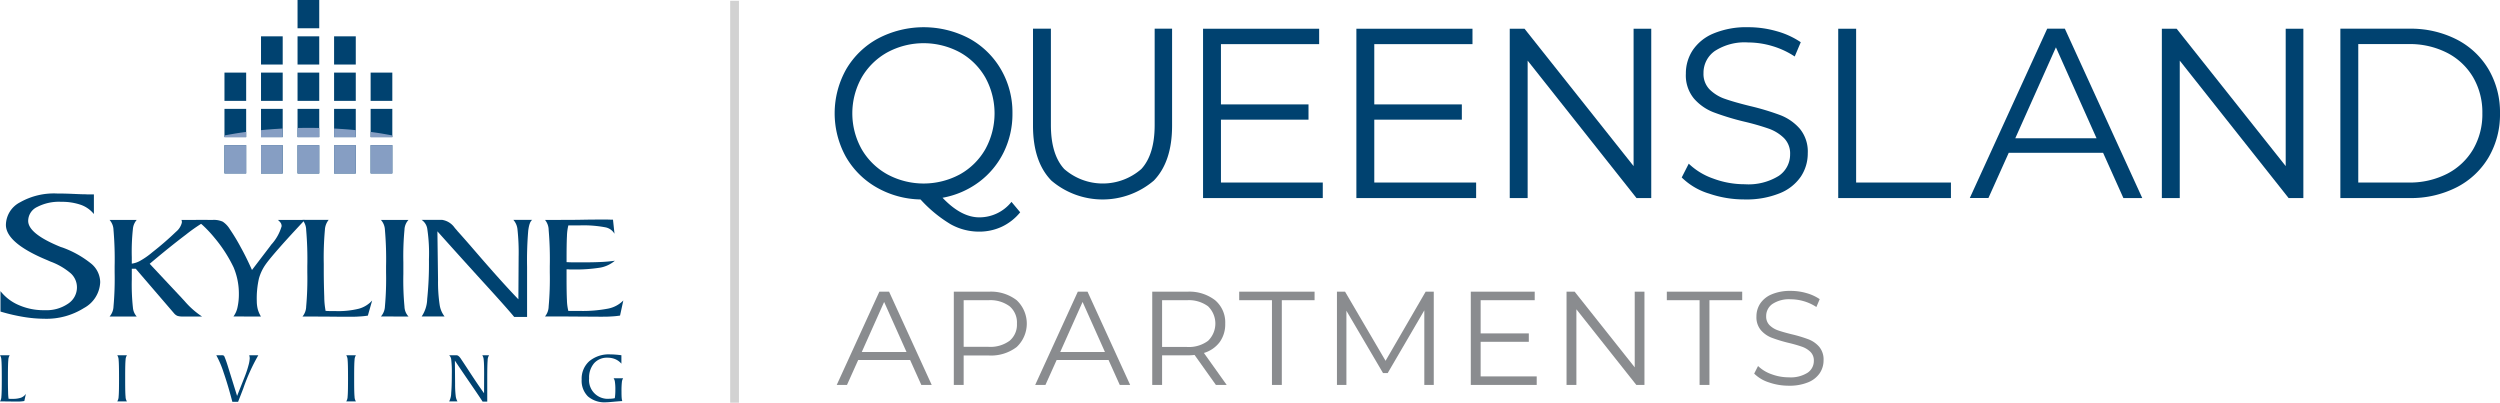 <svg id="logo-header" xmlns="http://www.w3.org/2000/svg" xmlns:xlink="http://www.w3.org/1999/xlink" width="347.676" height="56" viewBox="0 0 347.676 56">
  <defs>
    <clipPath id="clip-path">
      <rect id="Rectangle_56" data-name="Rectangle 56" width="347.676" height="56" fill="none"/>
    </clipPath>
  </defs>
  <g id="Group_253" data-name="Group 253" clip-path="url(#clip-path)">
    <path id="Path_429" data-name="Path 429" d="M786.316,50.561a7.274,7.274,0,0,1-2.54,2,7.369,7.369,0,0,1-3.179.689,8.088,8.088,0,0,1-3.953-1.026,18.521,18.521,0,0,1-4.188-3.448,12.746,12.746,0,0,1-6.122-1.682,11.479,11.479,0,0,1-4.272-4.272,12.509,12.509,0,0,1,.051-12.144,11.417,11.417,0,0,1,4.44-4.289,13.631,13.631,0,0,1,12.648-.017,11.455,11.455,0,0,1,4.424,4.289,11.87,11.87,0,0,1,1.615,6.139,12.046,12.046,0,0,1-1.228,5.433,11.422,11.422,0,0,1-3.431,4.121,12.043,12.043,0,0,1-5.063,2.186q2.59,2.725,5.113,2.725a5.7,5.7,0,0,0,4.474-2.153Zm-22.05-8.78a9.371,9.371,0,0,0,3.566,3.5,10.631,10.631,0,0,0,10.109,0,9.289,9.289,0,0,0,3.532-3.5,10.334,10.334,0,0,0,0-9.957,9.291,9.291,0,0,0-3.532-3.5,10.63,10.63,0,0,0-10.109,0,9.373,9.373,0,0,0-3.566,3.5,10.217,10.217,0,0,0,0,9.957" transform="translate(-644.438 -21.038)" fill="#004270"/>
    <path id="Path_430" data-name="Path 430" d="M943.794,47.275q-2.557-2.624-2.557-7.636V26.15h2.489V39.538q0,4.1,1.85,6.122a8.14,8.14,0,0,0,10.731,0q1.85-2.019,1.85-6.122V26.15h2.422V39.639q0,5.013-2.54,7.636a10.981,10.981,0,0,1-14.246,0" transform="translate(-797.577 -22.159)" fill="#004270"/>
    <path id="Path_431" data-name="Path 431" d="M1112.824,47.544V49.7h-16.651V26.15h16.147V28.3h-13.657v8.376h12.177V38.8h-12.177v8.746Z" transform="translate(-928.865 -22.158)" fill="#004270"/>
    <path id="Path_432" data-name="Path 432" d="M1252.554,47.544V49.7H1235.9V26.15h16.147V28.3h-13.657v8.376h12.177V38.8h-12.177v8.746Z" transform="translate(-1047.268 -22.158)" fill="#004270"/>
    <path id="Path_433" data-name="Path 433" d="M1395.31,26.15V49.7h-2.052L1378.12,30.59V49.7h-2.489V26.15h2.052l15.171,19.107V26.15Z" transform="translate(-1165.67 -22.158)" fill="#004270"/>
    <path id="Path_434" data-name="Path 434" d="M1536.047,47.937a9.234,9.234,0,0,1-3.717-2.22l.976-1.917a9.329,9.329,0,0,0,3.4,2.069,12.409,12.409,0,0,0,4.373.791,8,8,0,0,0,4.743-1.161,3.575,3.575,0,0,0,1.581-3.011,3.013,3.013,0,0,0-.858-2.254,5.8,5.8,0,0,0-2.1-1.3,34.1,34.1,0,0,0-3.465-.992,36.327,36.327,0,0,1-4.239-1.295,6.95,6.95,0,0,1-2.708-1.9,5.05,5.05,0,0,1-1.127-3.465,5.872,5.872,0,0,1,.942-3.246,6.453,6.453,0,0,1,2.893-2.338,11.842,11.842,0,0,1,4.844-.875,14.266,14.266,0,0,1,3.953.555,11.365,11.365,0,0,1,3.347,1.531l-.841,1.985a11.591,11.591,0,0,0-3.162-1.463,11.817,11.817,0,0,0-3.3-.488,7.612,7.612,0,0,0-4.659,1.194,3.7,3.7,0,0,0-1.564,3.078,3.068,3.068,0,0,0,.858,2.271,5.619,5.619,0,0,0,2.153,1.312q1.294.454,3.482.992a35.086,35.086,0,0,1,4.188,1.261,6.879,6.879,0,0,1,2.708,1.884,4.986,4.986,0,0,1,1.11,3.414,5.8,5.8,0,0,1-.959,3.246,6.444,6.444,0,0,1-2.943,2.321,12.3,12.3,0,0,1-4.878.858,15.118,15.118,0,0,1-5.029-.841" transform="translate(-1298.452 -21.038)" fill="#004270"/>
    <path id="Path_435" data-name="Path 435" d="M1674.924,26.15h2.49V47.544H1690.6V49.7h-15.676Z" transform="translate(-1419.282 -22.158)" fill="#004270"/>
    <path id="Path_436" data-name="Path 436" d="M1813.352,43.406h-13.119l-2.826,6.29h-2.59l10.764-23.547h2.456L1818.8,49.7h-2.624Zm-.908-2.018-5.651-12.648-5.652,12.648Z" transform="translate(-1520.876 -22.158)" fill="#004270"/>
    <path id="Path_437" data-name="Path 437" d="M1989.489,26.15V49.7h-2.052L1972.3,30.59V49.7h-2.49V26.15h2.052l15.171,19.107V26.15Z" transform="translate(-1669.16 -22.158)" fill="#004270"/>
    <path id="Path_438" data-name="Path 438" d="M2132.459,26.15h9.587a14.014,14.014,0,0,1,6.593,1.5,10.927,10.927,0,0,1,4.44,4.171,11.772,11.772,0,0,1,1.581,6.106,11.771,11.771,0,0,1-1.581,6.105,10.923,10.923,0,0,1-4.44,4.171,14.007,14.007,0,0,1-6.593,1.5h-9.587Zm9.453,21.394a11.413,11.413,0,0,0,5.416-1.228,8.92,8.92,0,0,0,3.6-3.4,9.655,9.655,0,0,0,1.278-5,9.656,9.656,0,0,0-1.278-5,8.923,8.923,0,0,0-3.6-3.4,11.416,11.416,0,0,0-5.416-1.228h-6.963V47.544Z" transform="translate(-1806.984 -22.159)" fill="#004270"/>
    <path id="Path_439" data-name="Path 439" d="M0,323.684H1.35a1.305,1.305,0,0,0-.192.675q-.056.529-.056,2.251v.41q0,1.077.025,1.8a6.765,6.765,0,0,0,.067.92c.065,0,.134.006.207.007s.179,0,.318,0a3.516,3.516,0,0,0,1.2-.159,1.423,1.423,0,0,0,.682-.54l-.218,1a3.939,3.939,0,0,1-.457.059c-.168.013-.348.019-.538.019q-.223,0-.9-.01t-1.136-.01H0a1.3,1.3,0,0,0,.192-.675q.056-.529.056-2.26v-.411q0-1.888-.056-2.409A1.284,1.284,0,0,0,0,323.684" transform="translate(0 -274.28)" fill="#004270"/>
    <path id="Path_440" data-name="Path 440" d="M106.834,330.108a1.3,1.3,0,0,0,.192-.675q.056-.529.056-2.26v-.41q0-1.888-.056-2.409a1.281,1.281,0,0,0-.192-.667h1.35a1.225,1.225,0,0,0-.192.651q-.056.508-.056,2.166v.778q0,1.663.056,2.174a1.23,1.23,0,0,0,.192.653Z" transform="translate(-90.528 -274.282)" fill="#004270"/>
    <path id="Path_441" data-name="Path 441" d="M199.295,330.157q-.612-2.338-1.209-4.06a13.352,13.352,0,0,0-1.025-2.411h.724a.606.606,0,0,1,.316.052.592.592,0,0,1,.141.252q.13.313.255.682t.294.927l1.165,3.747,1.083-2.734a13.627,13.627,0,0,0,.49-1.48,4.5,4.5,0,0,0,.184-1.014,1.265,1.265,0,0,0-.017-.2,2.114,2.114,0,0,0-.051-.23l1.262,0a26.669,26.669,0,0,0-2.1,4.646q-.456,1.183-.709,1.824Z" transform="translate(-166.984 -274.282)" fill="#004270"/>
    <path id="Path_442" data-name="Path 442" d="M315.475,330.108a1.3,1.3,0,0,0,.192-.675q.056-.529.056-2.26v-.41q0-1.888-.056-2.409a1.282,1.282,0,0,0-.192-.667h1.35a1.226,1.226,0,0,0-.192.651q-.056.508-.056,2.166v.778q0,1.663.056,2.174a1.231,1.231,0,0,0,.192.653Z" transform="translate(-267.324 -274.282)" fill="#004270"/>
    <path id="Path_443" data-name="Path 443" d="M410.064,324.448l.029,3.233a13.512,13.512,0,0,0,.085,1.666,1.925,1.925,0,0,0,.245.76h-1.156a2.6,2.6,0,0,0,.282-1.156q.087-.908.087-2.649a15.1,15.1,0,0,0-.08-2,.931.931,0,0,0-.289-.614H410.3q.282,0,.626.528c.058.091.105.163.141.215q.282.416.869,1.316,1.359,2.088,2.184,3.223l.01-2.808q0-1.349-.058-1.826a1.289,1.289,0,0,0-.2-.648h.947a1.308,1.308,0,0,0-.2.731q-.055.595-.055,2.4v3.316h-.646q-.331-.528-1.646-2.445t-2.2-3.243" transform="translate(-346.802 -274.281)" fill="#004270"/>
    <path id="Path_444" data-name="Path 444" d="M534.434,326.232h1.336a1.239,1.239,0,0,0-.178.546,11,11,0,0,0-.051,1.284q0,.606.024.89a1.962,1.962,0,0,0,.083.455q-.52.03-1.279.1t-.988.07a3.531,3.531,0,0,1-2.508-.817,3.053,3.053,0,0,1-.872-2.343,3.245,3.245,0,0,1,1.066-2.561,4.242,4.242,0,0,1,2.91-.941q.331,0,.724.03t.825.088v1.174a2.357,2.357,0,0,0-.847-.624,2.713,2.713,0,0,0-1.08-.208,2.38,2.38,0,0,0-1.874.775,3.061,3.061,0,0,0-.689,2.111,2.593,2.593,0,0,0,2.83,2.822,3.582,3.582,0,0,0,.4-.02,2.668,2.668,0,0,0,.342-.059q.039-.254.059-.543t.019-.64a7.238,7.238,0,0,0-.059-1.059,1.106,1.106,0,0,0-.189-.531" transform="translate(-449.108 -273.63)" fill="#004270"/>
    <path id="Path_445" data-name="Path 445" d="M224.856,20.188h3.017v3.931h-3.017Zm0-5.047h3.017v3.93h-3.017Zm0-5.047h3.017v3.931h-3.017Zm-5.082,10.094h3.017v3.931h-3.017Zm0-5.047h3.017v3.93h-3.017Zm0-5.047h3.017v3.931h-3.017Zm0-5.047h3.017v3.93h-3.017ZM204.53,20.188h3.017v3.931H204.53Zm0-5.047h3.017v3.93H204.53Zm0-5.047h3.017v3.931H204.53Zm5.082,10.094h3.017v3.931h-3.017Zm0-5.047h3.017v3.93h-3.017Zm0-5.047h3.017v3.931h-3.017Zm0-5.047h3.017v3.93h-3.017Zm5.081,15.141h3.017v3.931h-3.017Zm0-5.047h3.017v3.93h-3.017Zm0-5.047h3.017v3.931h-3.017Zm0-5.047h3.017v3.93h-3.017Zm0-5.047h3.017V3.93h-3.017Z" transform="translate(-173.313)" fill="#004270"/>
    <path id="Path_446" data-name="Path 446" d="M224.858,118.928h3.017v3.931h-3.017Zm-5.081,0h3.017v3.931h-3.017Zm-15.244,0h3.017v3.931h-3.017Zm5.081,0h3.017v3.931h-3.017Zm5.082,0h3.017v3.931H214.7Zm-7.146-1.845-.395.055-.383.054-.388.06-.378.06-.373.066-.372.066-.367.066-.361.071v.23h3.017Zm5.081-.471-.389.022-.383.027-.378.022-.378.027-.378.033-.372.028-.373.033-.367.038v.969h3.017Zm5.082-.071-.186-.006-.191-.005h-.186l-.186-.006h-1.517l-.186.006h-.192l-.186.005-.186.006v1.27h3.017Zm5.081.3-.372-.038-.367-.033-.373-.033-.378-.027-.378-.027-.383-.022-.383-.027-.383-.022v1.2h3.017Zm5.081.739-.361-.071-.366-.066-.373-.066-.372-.066-.383-.06-.383-.06-.389-.054-.389-.055v.728h3.017Z" transform="translate(-173.314 -98.74)" fill="#869ec3"/>
    <path id="Path_447" data-name="Path 447" d="M.446,192.731V189.89a6.442,6.442,0,0,0,2.6,1.965,8.543,8.543,0,0,0,3.561.684,5.283,5.283,0,0,0,3.227-.895,2.71,2.71,0,0,0,1.246-2.28,2.637,2.637,0,0,0-.842-1.93,9.165,9.165,0,0,0-2.824-1.648c-.088-.035-.245-.105-.438-.193C3.112,184,1.2,182.347,1.2,180.68a3.592,3.592,0,0,1,1.965-3.14A9.527,9.527,0,0,1,8.3,176.313c.684,0,1.421.017,2.228.053s1.28.052,1.4.052h.281a2.87,2.87,0,0,0,.368.017h.859v2.736a4.081,4.081,0,0,0-1.807-1.28,8.048,8.048,0,0,0-2.719-.421,6.583,6.583,0,0,0-3.368.719,2.153,2.153,0,0,0-1.245,1.93q0,1.79,4.525,3.631c.105.035.176.053.228.07a13.911,13.911,0,0,1,4.052,2.281,3.4,3.4,0,0,1,1.21,2.543,4.269,4.269,0,0,1-2.263,3.6A9.777,9.777,0,0,1,6.5,193.731a18.077,18.077,0,0,1-2.806-.245,25.5,25.5,0,0,1-3.245-.754" transform="translate(-0.378 -149.403)" fill="#004270"/>
    <path id="Path_448" data-name="Path 448" d="M102.943,206.42a3.222,3.222,0,0,0,1.21-.421,10.767,10.767,0,0,0,1.666-1.175,42.228,42.228,0,0,0,3.28-2.842,2.385,2.385,0,0,0,.807-1.263v-.105a.482.482,0,0,0-.018-.176l-.052-.1H113.5a23.235,23.235,0,0,0-3.034,2.052c-1.439,1.087-3.1,2.421-5.034,4.052l4.473,4.771c.088.105.21.228.386.421a11.582,11.582,0,0,0,2.421,2.14H109.96a2.252,2.252,0,0,1-.666-.088,1.272,1.272,0,0,1-.439-.316l-5.367-6.244h-.544v1.456a29.82,29.82,0,0,0,.158,3.964,2.114,2.114,0,0,0,.526,1.228H99.856a2.25,2.25,0,0,0,.544-1.4,43.2,43.2,0,0,0,.158-4.736v-.859a47.174,47.174,0,0,0-.158-5.035,2.2,2.2,0,0,0-.544-1.4h3.771a2.169,2.169,0,0,0-.526,1.228,29.486,29.486,0,0,0-.158,3.947Z" transform="translate(-84.615 -169.756)" fill="#004270"/>
    <path id="Path_449" data-name="Path 449" d="M183.693,213.767a3.244,3.244,0,0,0,.561-1.263,8.333,8.333,0,0,0,.193-1.877,9.415,9.415,0,0,0-.737-3.7,19.394,19.394,0,0,0-2.649-4.1,17.225,17.225,0,0,0-1.386-1.509,8.331,8.331,0,0,0-1.21-.982h2.368a3.022,3.022,0,0,1,1.368.246,3.29,3.29,0,0,1,.982,1.035,26.736,26.736,0,0,1,1.544,2.561c.491.877,1,1.912,1.544,3.122l2.491-3.263.175-.245a6.411,6.411,0,0,0,1.456-2.579.891.891,0,0,0-.123-.456,2.249,2.249,0,0,0-.4-.421h3.754c-1.4,1.491-2.561,2.754-3.456,3.772s-1.561,1.807-1.964,2.368a6.369,6.369,0,0,0-.965,2,12.511,12.511,0,0,0-.3,3.157,4.721,4.721,0,0,0,.14,1.141,4.23,4.23,0,0,0,.438,1Z" transform="translate(-151.227 -169.754)" fill="#004270"/>
    <path id="Path_450" data-name="Path 450" d="M275.694,200.331h3.631a2.371,2.371,0,0,0-.526,1.4,43.262,43.262,0,0,0-.158,4.719v.859c0,1.491.035,2.754.07,3.754A10.886,10.886,0,0,0,278.9,213c.176,0,.351,0,.544.018h.859a11.847,11.847,0,0,0,3.228-.334,3.826,3.826,0,0,0,1.841-1.14l-.6,2.105a11.737,11.737,0,0,1-1.228.123c-.456.035-.947.035-1.456.035-.4,0-1.211,0-2.438-.017-1.21,0-2.228-.017-3.052-.017h-.912a2.272,2.272,0,0,0,.509-1.4,43.184,43.184,0,0,0,.158-4.736v-.859a47.142,47.142,0,0,0-.158-5.034,2.224,2.224,0,0,0-.509-1.4" transform="translate(-233.615 -169.755)" fill="#004270"/>
    <path id="Path_451" data-name="Path 451" d="M347.064,213.767a2.242,2.242,0,0,0,.561-1.4,43.2,43.2,0,0,0,.158-4.736v-.859a47.173,47.173,0,0,0-.158-5.035,2.2,2.2,0,0,0-.561-1.4h3.841a2.083,2.083,0,0,0-.561,1.369,39.259,39.259,0,0,0-.158,4.525v1.631a39.653,39.653,0,0,0,.158,4.543,2.082,2.082,0,0,0,.561,1.368Z" transform="translate(-294.092 -169.754)" fill="#004270"/>
    <path id="Path_452" data-name="Path 452" d="M386.376,201.928l.088,6.77a21.32,21.32,0,0,0,.228,3.473,3.448,3.448,0,0,0,.684,1.6h-3.193a4.5,4.5,0,0,0,.772-2.421,47.808,47.808,0,0,0,.245-5.543,22.966,22.966,0,0,0-.228-4.192,1.83,1.83,0,0,0-.789-1.28h2.859a2.606,2.606,0,0,1,1.737,1.1c.158.193.3.333.386.456.527.579,1.333,1.491,2.421,2.754q3.762,4.367,6.051,6.736l.035-5.876a29.785,29.785,0,0,0-.158-3.824,2.309,2.309,0,0,0-.579-1.351h2.631c-.281.193-.456.7-.561,1.526a50,50,0,0,0-.158,5.034v6.946h-1.789c-.614-.755-2.122-2.456-4.561-5.122q-3.657-4.026-6.122-6.788" transform="translate(-325.546 -169.756)" fill="#004270"/>
    <path id="Path_453" data-name="Path 453" d="M496.582,213.474a2.272,2.272,0,0,0,.509-1.4,43.191,43.191,0,0,0,.158-4.736v-.859a47.162,47.162,0,0,0-.158-5.035,2.225,2.225,0,0,0-.509-1.4h1.666c1.21,0,2.561,0,4.07-.035,1.526-.018,2.438-.018,2.772-.018h.158c.263.018.526.018.79.018l.21,1.965a1.864,1.864,0,0,0-1.28-.9,16.212,16.212,0,0,0-3.631-.263h-1.508a6.929,6.929,0,0,0-.193,1.474c-.035.666-.053,1.648-.053,2.929v.7c.211.018.474.018.755.035h1.35c1.053,0,1.947-.017,2.666-.052a19.105,19.105,0,0,0,1.947-.176,4.38,4.38,0,0,1-1.964.948,21.692,21.692,0,0,1-4.07.263h-.3a3.17,3.17,0,0,0-.386-.017v1.368q0,1.921.053,2.947a6.933,6.933,0,0,0,.193,1.474h1.561a18.76,18.76,0,0,0,4.017-.333,4.064,4.064,0,0,0,2.07-1.123l-.456,2.1a11.112,11.112,0,0,1-1.228.123c-.456.035-.947.035-1.456.035-.421,0-1.228,0-2.456-.017-1.228,0-2.263-.017-3.087-.017Z" transform="translate(-420.789 -169.462)" fill="#004270"/>
    <path id="Path_454" data-name="Path 454" d="M772.615,275.28h-7.223l-1.556,3.463H762.41l5.927-12.965h1.352l5.927,12.965h-1.445Zm-.5-1.111L769,267.205l-3.111,6.964Z" transform="translate(-646.044 -225.213)" fill="#8a8c8f"/>
    <path id="Path_455" data-name="Path 455" d="M877.816,266.964a4.467,4.467,0,0,1,0,6.51,5.886,5.886,0,0,1-3.889,1.176h-3.482v4.093h-1.37V265.779h4.853a5.857,5.857,0,0,1,3.889,1.185m-.982,5.64a2.916,2.916,0,0,0,1.019-2.38,2.96,2.96,0,0,0-1.019-2.417,4.514,4.514,0,0,0-2.945-.843h-3.445v6.482h3.445a4.512,4.512,0,0,0,2.945-.843" transform="translate(-736.428 -225.213)" fill="#8a8c8f"/>
    <path id="Path_456" data-name="Path 456" d="M953.42,275.28H946.2l-1.556,3.463h-1.426l5.927-12.965h1.352l5.927,12.965h-1.445Zm-.5-1.111-3.112-6.964-3.111,6.964Z" transform="translate(-799.253 -225.213)" fill="#8a8c8f"/>
    <path id="Path_457" data-name="Path 457" d="M1058.732,278.744l-2.964-4.167a9.421,9.421,0,0,1-1.037.056h-3.482v4.112h-1.37V265.779h4.853a5.856,5.856,0,0,1,3.889,1.185,4.035,4.035,0,0,1,1.408,3.26,4.214,4.214,0,0,1-.769,2.565,4.257,4.257,0,0,1-2.195,1.51l3.167,4.445Zm-1.093-6.13a3.344,3.344,0,0,0,0-4.806,4.513,4.513,0,0,0-2.945-.843h-3.445v6.5h3.445a4.478,4.478,0,0,0,2.945-.852" transform="translate(-889.637 -225.213)" fill="#8a8c8f"/>
    <path id="Path_458" data-name="Path 458" d="M1133.673,266.964h-4.556v-1.185H1139.6v1.185h-4.556v11.779h-1.37Z" transform="translate(-956.781 -225.213)" fill="#8a8c8f"/>
    <path id="Path_459" data-name="Path 459" d="M1231.651,265.779v12.965h-1.315V268.372l-5.093,8.724h-.648l-5.094-8.668v10.316h-1.315V265.779h1.13l5.63,9.612,5.575-9.612Z" transform="translate(-1032.256 -225.213)" fill="#8a8c8f"/>
    <path id="Path_460" data-name="Path 460" d="M1349.305,277.558v1.185h-9.168V265.779h8.89v1.185h-7.52v4.612h6.7v1.167h-6.7v4.816Z" transform="translate(-1135.594 -225.213)" fill="#8a8c8f"/>
    <path id="Path_461" data-name="Path 461" d="M1438.22,265.779v12.965h-1.13l-8.335-10.52v10.52h-1.37V265.779h1.13l8.353,10.52v-10.52Z" transform="translate(-1209.526 -225.213)" fill="#8a8c8f"/>
    <path id="Path_462" data-name="Path 462" d="M1523.313,266.964h-4.556v-1.185h10.483v1.185h-4.556v11.779h-1.37Z" transform="translate(-1286.951 -225.213)" fill="#8a8c8f"/>
    <path id="Path_463" data-name="Path 463" d="M1600.408,277.776a5.079,5.079,0,0,1-2.047-1.222l.537-1.056a5.138,5.138,0,0,0,1.871,1.139,6.836,6.836,0,0,0,2.408.435,4.4,4.4,0,0,0,2.611-.639,1.969,1.969,0,0,0,.87-1.658,1.658,1.658,0,0,0-.472-1.241,3.189,3.189,0,0,0-1.158-.713,18.733,18.733,0,0,0-1.908-.546,19.958,19.958,0,0,1-2.333-.713,3.828,3.828,0,0,1-1.491-1.046,2.781,2.781,0,0,1-.621-1.908,3.23,3.23,0,0,1,.519-1.787,3.551,3.551,0,0,1,1.593-1.287,6.519,6.519,0,0,1,2.667-.482,7.853,7.853,0,0,1,2.176.306,6.265,6.265,0,0,1,1.843.843l-.463,1.093a6.391,6.391,0,0,0-1.741-.806,6.5,6.5,0,0,0-1.815-.268,4.192,4.192,0,0,0-2.565.657,2.04,2.04,0,0,0-.861,1.695,1.69,1.69,0,0,0,.472,1.25,3.1,3.1,0,0,0,1.185.722q.713.25,1.917.546a19.346,19.346,0,0,1,2.306.694,3.788,3.788,0,0,1,1.491,1.037,2.744,2.744,0,0,1,.611,1.88,3.192,3.192,0,0,1-.528,1.787,3.547,3.547,0,0,1-1.621,1.278,6.765,6.765,0,0,1-2.685.472,8.329,8.329,0,0,1-2.769-.463" transform="translate(-1354.406 -224.597)" fill="#8a8c8f"/>
    <rect id="Rectangle_55" data-name="Rectangle 55" width="1.221" height="55.886" transform="translate(101.547 0.114)" fill="#d2d2d2"/>
  </g>
</svg>
